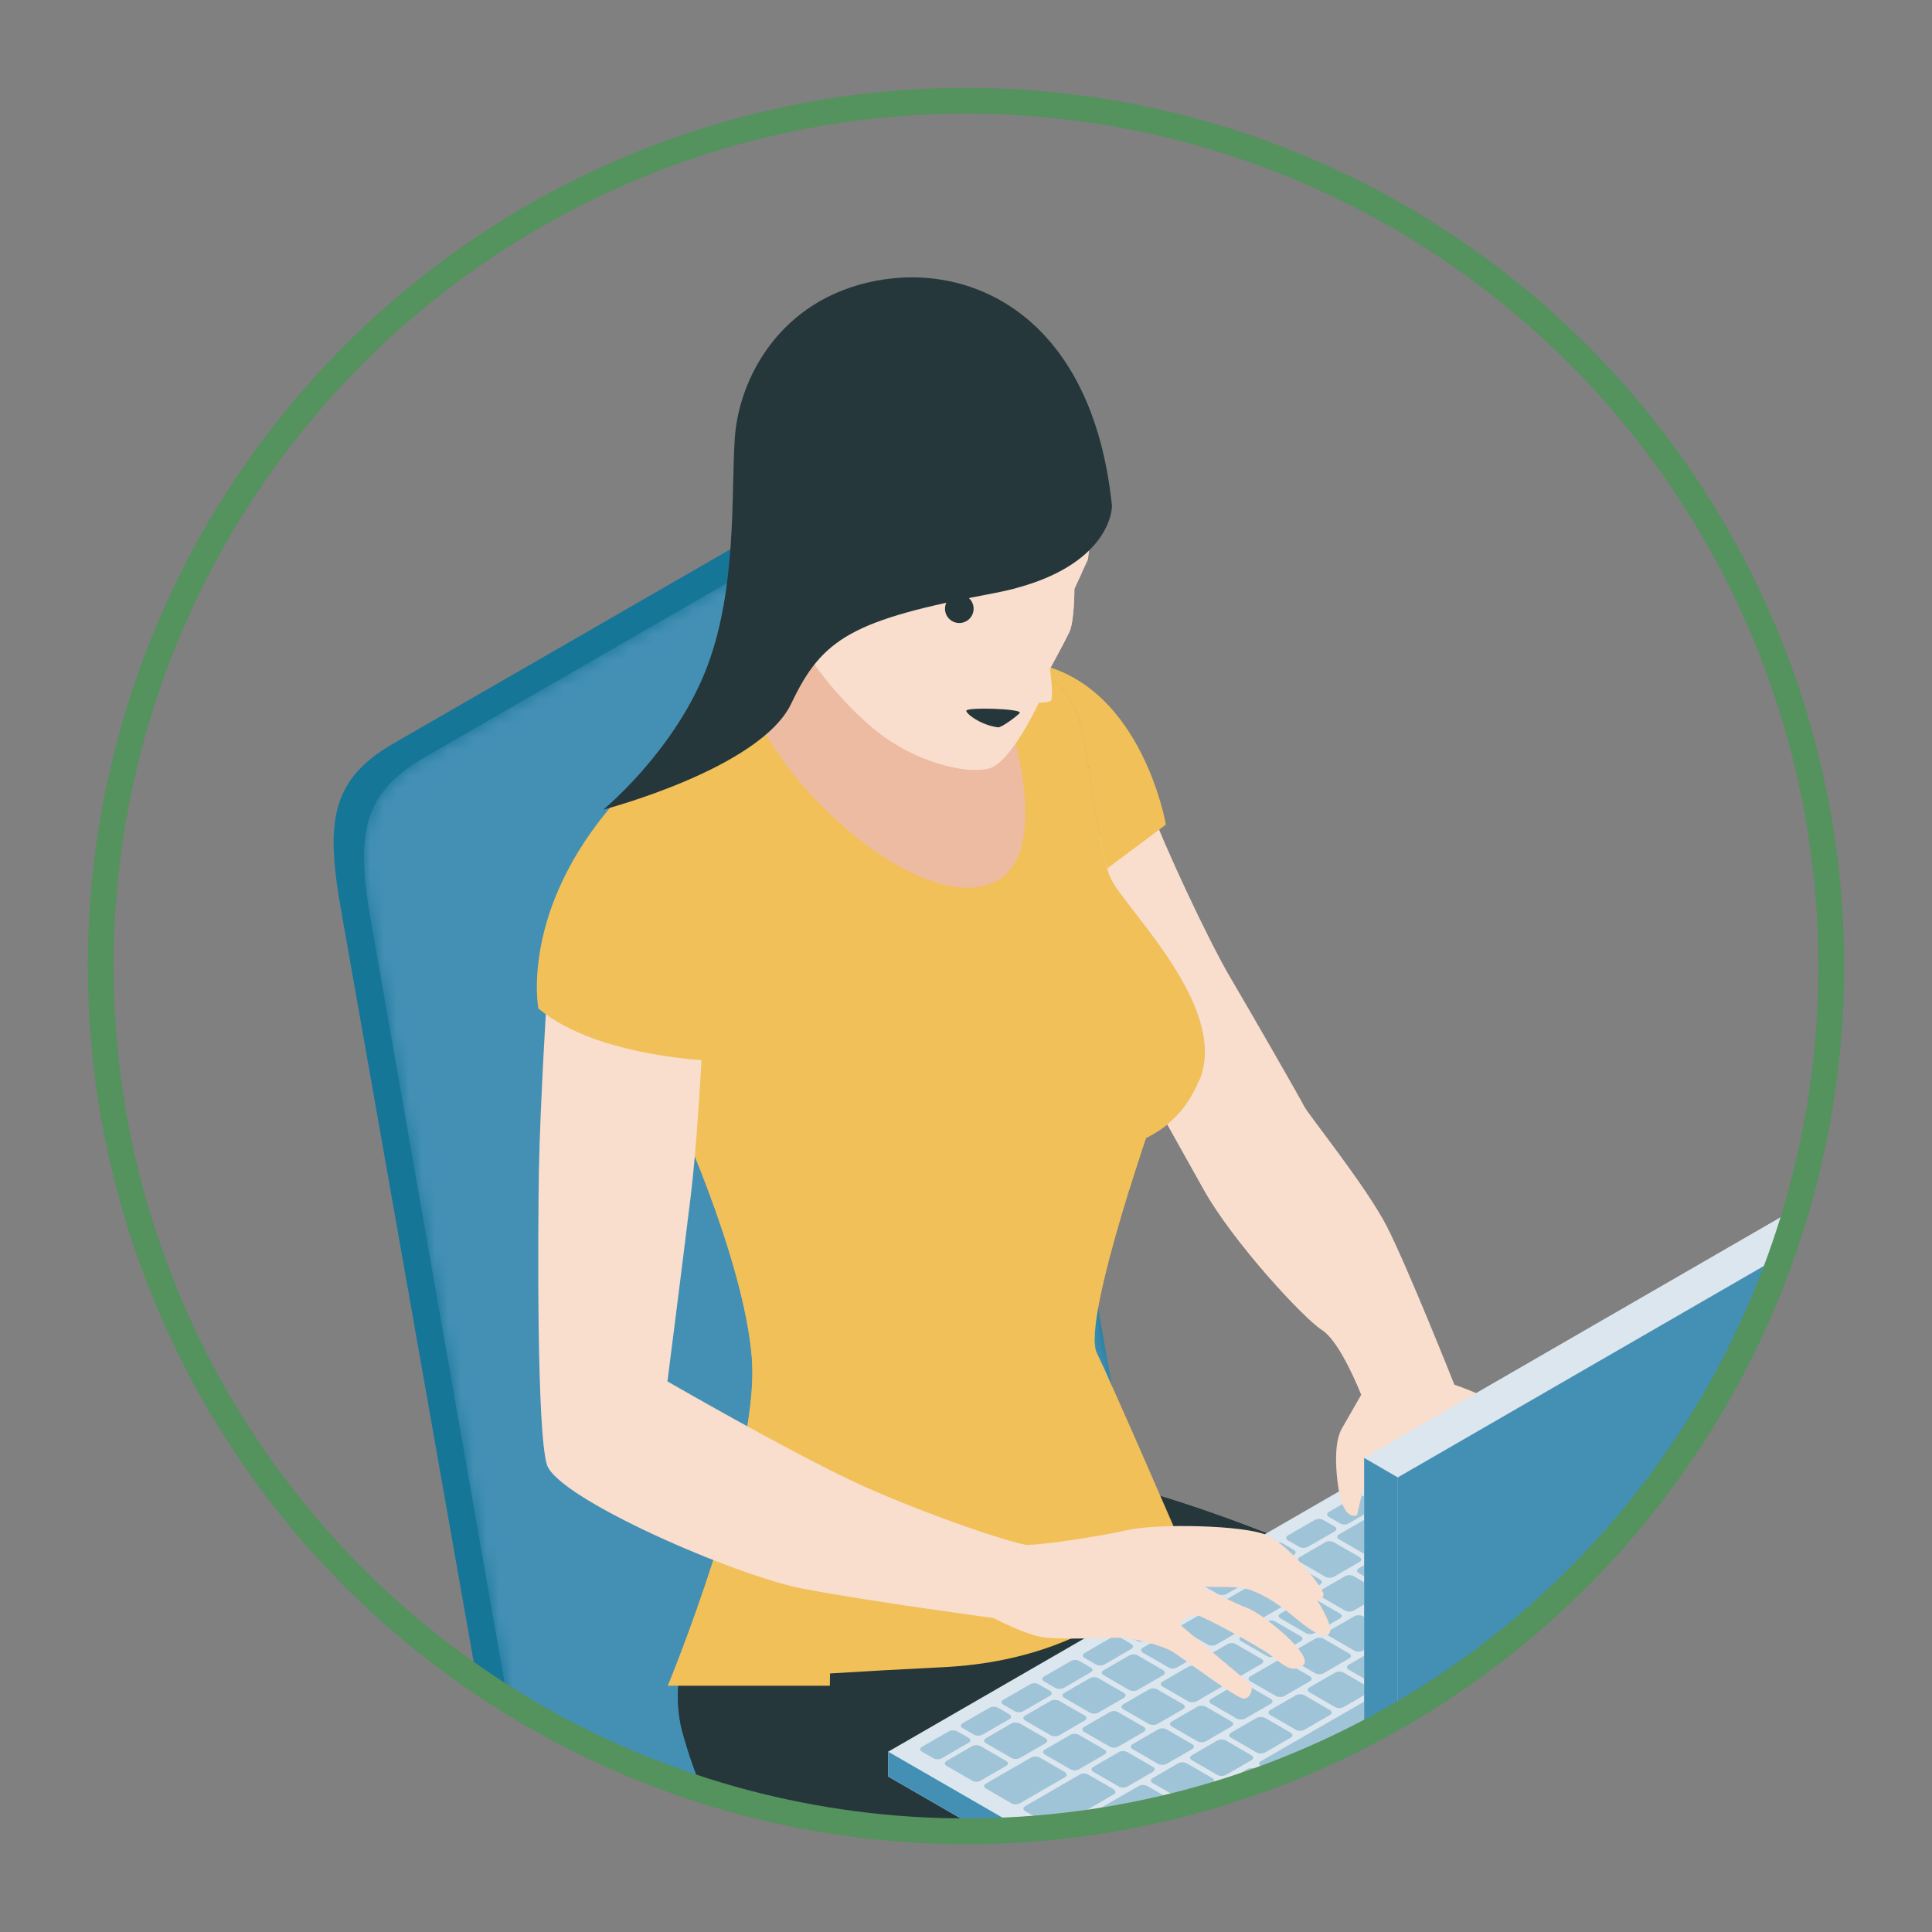 <?xml version="1.0" encoding="UTF-8"?><svg xmlns="http://www.w3.org/2000/svg" width="150" height="150" xmlns:xlink="http://www.w3.org/1999/xlink" viewBox="0 0 150 150"><rect x="0" y="0" width="150" height="150" fill="#808080" stroke="none"/><defs><style>.cls-1{fill:url(#_2);}.cls-2{fill:url(#linear-gradient);}.cls-3{clip-path:url(#clippath);}.cls-4{mask:url(#mask);}.cls-5{fill:#f9ddcd;}.cls-6{fill:#f1c058;}.cls-7{fill:#fff;}.cls-8{fill:#edbba2;}.cls-9{fill:#ba846a;}.cls-10{fill:#dce6ee;}.cls-11{fill:#ad795e;}.cls-12{fill:#167698;}.cls-13{fill:#25373b;}.cls-14{fill:#4490b5;}.cls-15{clip-path:url(#clippath-1);}.cls-16{clip-path:url(#clippath-2);}.cls-17{fill:none;stroke:#54925e;stroke-miterlimit:10;stroke-width:2px;}.cls-18{isolation:isolate;}.cls-19{mix-blend-mode:multiply;opacity:.4;}.cls-20{mask:url(#mask-1);}</style><clipPath id="clippath"><circle class="cls-17" cx="75" cy="75" r="67.18"/></clipPath><linearGradient id="_2" x1="74.74" y1="89.69" x2="79.56" y2="77.18" gradientUnits="userSpaceOnUse"><stop offset="0" stop-color="#fff"/><stop offset="1" stop-color="#000"/></linearGradient><mask id="mask" x="25.92" y="36.63" width="59" height="182.29" maskUnits="userSpaceOnUse"><path class="cls-1" d="m79.52,166.08l-32.56-18.8c-2.97-1.71-5.88-5.88-6.48-9.26l-11.54-65.76c-1.31-7.17-1.01-10.55,4-13.44l35.3-20.35c1.42-.82,2.83-.93,3.98-.46l-2.55-1.18c-1.11-.39-2.44-.25-3.79.53l-35.3,20.35c-5.02,2.89-5.32,6.27-4,13.44l11.86,67.23c.7,3.98,3.99,8.68,7.48,10.7l32.56,18.8c2.32,1.34,4.36,4.87,4.36,7.55v39.64c0,.66-.12,1.77-.92,1.77-.37,0-1.46-.21-1.97-.5l-.43-.23-35.6-20.56c-1.44-.83-2.18-1.92-2.22-3.02v2.18c.08,1.07.82,2.12,2.22,2.92l35.6,20.55h0c2.97,1.71,5.4.31,5.4-3.12v-39.64c0-3.43-2.43-7.64-5.4-9.35Z"/></mask><linearGradient id="linear-gradient" x1="37.22" y1="57.16" x2="118.65" y2="198.21" gradientUnits="userSpaceOnUse"><stop offset=".42" stop-color="#fff"/><stop offset=".5" stop-color="#000"/><stop offset=".72" stop-color="#000"/><stop offset=".79" stop-color="#fff"/></linearGradient><mask id="mask-1" x="28.28" y="37.74" width="103.11" height="180.75" maskUnits="userSpaceOnUse"><path class="cls-2" d="m125.99,139.29l-32.56-18.8c-2.97-1.71-5.88-5.88-6.48-9.26l-12.24-69.74c-.28-1.61-1.09-2.75-2.18-3.33l-.32-.15c-1.15-.47-2.55-.36-3.98.46l-35.3,20.35c-5.02,2.89-5.32,6.27-4,13.44l11.54,65.76c.59,3.38,3.51,7.54,6.48,9.26l32.56,18.8c2.97,1.71,5.4,5.92,5.4,9.35v39.64c0,1.66-.57,2.84-1.5,3.42l2.88-1.65c.91-.59,1.47-1.77,1.47-3.42v-36.28s40.75-23.55,40.75-23.55v36.33c0,1.65-.55,2.95-1.71,3.5l-.08.08,3.17-1.82c.92-.59,1.48-1.77,1.48-3.42v-39.64c0-3.43-2.43-7.64-5.4-9.35Z"/></mask><clipPath id="clippath-1"><circle class="cls-17" cx="-123" cy="75" r="67.18"/></clipPath><clipPath id="clippath-2"><circle class="cls-17" cx="262" cy="75" r="67.18"/></clipPath></defs><g class="cls-18"><g id="_レイヤー_1"><g class="cls-3"><path class="cls-12" d="m125.99,139.29l-32.56-18.8c-2.97-1.71-5.88-5.88-6.48-9.26l-12.24-69.74c-.28-1.61-1.09-2.75-2.18-3.33l-2.87-1.33c-1.11-.39-2.44-.25-3.79.53l-35.3,20.35c-5.02,2.89-5.32,6.27-4,13.44l11.86,67.23c.7,3.98,3.99,8.68,7.48,10.7l32.56,18.8c.39.22.76.51,1.12.84-.03.01-.06.03-.08.04l-35.6,20.56c-1.49.86-2.22,1.99-2.22,3.12v2.27c.08,1.07.82,2.12,2.22,2.92l35.6,20.55h0c1.39.8,2.66.92,3.62.47l3.17-1.82c.91-.59,1.47-1.77,1.47-3.42v-36.28s3.61-2.08,3.61-2.08l29.46,17.01,1.53.83c1.39.8,3.41,1.07,4.37.62l3.17-1.82c.92-.59,1.48-1.77,1.48-3.42v-39.64c0-3.43-2.43-7.64-5.4-9.35Zm-79.21,54.18c.17-.19.39-.36.66-.52l34.77-20.07s.07-.03.1-.05c.33.89.52,1.79.52,2.6v38.92c-.22-.08-.43-.18-.62-.29l-34.77-20.07c-.27-.16-.49-.33-.66-.52Zm49.52-21.25l30.14-17.4v34.74s-.02,0-.02-.01l-.02.08c-.15-.11-.31-.21-.49-.31l-29.61-17.1Z"/><g class="cls-4"><path class="cls-12" d="m26.58,71.16l11.86,67.23c.7,3.98,3.99,8.68,7.48,10.7l32.56,18.8c2.32,1.34,4.36,4.87,4.36,7.55v39.64c0,.66-.12,1.77-.92,1.77-.37,0-1.46-.21-1.97-.5l-.43-.23-35.6-20.56c-1.44-.83-2.18-1.92-2.22-3.02v2.18c.08,1.07.82,2.12,2.22,2.92l35.6,20.55h0c2.97,1.71,5.4.31,5.4-3.12v-39.64c0-3.43-2.43-7.64-5.4-9.35l-32.56-18.8c-2.97-1.71-5.88-5.88-6.48-9.26l-11.54-65.76"/></g><g class="cls-20"><path class="cls-14" d="m125.99,139.29l-32.56-18.8c-2.97-1.71-5.88-5.88-6.48-9.26l-12.24-69.74c-.28-1.61-1.09-2.75-2.18-3.33l-.32-.15c-1.15-.47-2.55-.36-3.98.46l-35.3,20.35c-5.02,2.89-5.32,6.27-4,13.44l11.54,65.76c.59,3.38,3.51,7.54,6.48,9.26l32.56,18.8c2.97,1.71,5.4,5.92,5.4,9.35v39.64c0,1.66-.57,2.84-1.5,3.42l2.88-1.65c.91-.59,1.47-1.77,1.47-3.42v-36.28s40.75-23.55,40.75-23.55v36.33c0,1.65-.55,2.95-1.71,3.5l-.08.08,3.17-1.82c.92-.59,1.48-1.77,1.48-3.42v-39.64c0-3.43-2.43-7.64-5.4-9.35Z"/></g><path class="cls-9" d="m73.61,130.96c9.12-.16,14.25.84,24.2,4.82,9.95,3.98,18.91,9.9,20.64,14.88,1.73,4.98-.99,12.31-4.08,16.24-3.09,3.93-7.65,20.9-8.17,26.46-.52,5.55-.37,16.34-.37,18.65,0,2.16,1.63,4.37,1.84,4.64-.08-.08-.13-.12-.13-.12,0,0,.52,1.74-1.97,2.63-2.49.89-5.4,1.46-7.75-3.19-2.27-4.49-4.88-16.1-3.63-17.83,2.45-.69.58-16.19.64-25.2.05-9.01,7.54-14.98,7.54-14.98,0,0-15.09-2.67-27.97-4.87-12.89-2.2-16.4-7.49-19.33-14.04-2.93-6.55,9.43-7.91,18.54-8.07Z"/><path class="cls-9" d="m118.61,186.09v-.7s-2.82-14-3.83-19.04c2.91-4.03,5.32-10.93,3.67-15.68-1.73-4.98-10.68-10.9-20.64-14.88-8.17-3.27-13.1-4.52-19.64-4.78l14.29-13.39s6.2.32,19.93,8.99c13.73,8.67,17.91,13.61,18.29,18.48.38,4.87-1.26,18.73-2.34,26.64-1.68,12.34-2.34,13.72-2.34,17.65,0,1.68.46,6.65.1,8.07-.37,1.41-.04,4.61.64,6.49.11,1.06.35,4.94-2.16,6.43-2.91,1.74-5.26.19-5.83-2.21-.56-2.39-2.44-11.55-1.97-15.59.47-4.04,1.83-6.48,1.83-6.48Z"/><path class="cls-11" d="m118.61,186.09v-.7s-2.82-14-3.83-19.04c2.91-4.03,5.32-10.93,3.67-15.68-1.73-4.98-10.68-10.9-20.64-14.88-8.17-3.27-13.1-4.52-19.64-4.78l3.01-2.82c6.78,2.12,25.2,8.17,31.59,13.26,7.88,6.29,5.37,8.71,11.13,10.8,2.23.8,4.52,1.22,6.49,1.43-.49,5.92-1.37,13.13-2.04,18.05-1.68,12.34-2.34,13.72-2.34,17.65,0,1.68.46,6.65.1,8.07-.37,1.41-.04,4.61.64,6.49.11,1.06.35,4.94-2.16,6.43-2.91,1.74-5.26.19-5.83-2.21-.56-2.39-2.44-11.55-1.97-15.59.47-4.04,1.83-6.48,1.83-6.48Z"/><path class="cls-11" d="m55.06,139.03c-.86-1.92-.4-3.38.89-4.51,2.46,5.12,6.54,10.54,13.25,13,9.33,3.42,37.61,8.91,37.61,8.91,0,0-6.18,11.94-8.28,20.64-2.09,8.7-1.15,22.52-2.4,25.25-1.25,2.72.42,4.19.52,7.65.03,1.03-.05,1.93-.18,2.68-1.81-5.33-3.3-13.12-2.29-14.52,2.45-.69.58-16.19.64-25.2.05-9.01,7.54-14.98,7.54-14.98,0,0-15.09-2.67-27.97-4.87-12.89-2.2-16.4-7.49-19.33-14.04Z"/><path class="cls-13" d="m120.57,132.14s-12.54,4.74-20.81,9.53c-8.27,4.79-9.38,9.71-8.46,14.33,0,0-19.49-2.1-26.14-4.95-6.65-2.85-10.45-10.24-12.16-16.52-1.71-6.28,3.11-13.17,4.9-15.75,0,0-1.19,1.58,6.98,3.01,8.17,1.42,24.99-5.7,24.99-5.7,0,0,20.55,5.9,30.71,16.06Z"/><path class="cls-13" d="m52.99,134.52c-1.71-6.28,3.11-13.17,4.9-15.75,0,0-1.19,1.58,6.98,3.01,8.17,1.42,24.99-5.7,24.99-5.7,0,0,20.55,5.9,30.71,16.06,0,0-4.92,1.75-10.69,4.13-4.76-2.2-11.67-4.85-19.19-5.97-11.01-1.64-26.87,2.42-36.89,6.77-.3-.86-.57-1.72-.8-2.55Z"/><path class="cls-6" d="m90.06,85.17s-6.16,17.3-4.9,19.88c1.26,2.58,6.76,15.31,6.76,15.31,0,0-5.17,8.42-18.69,9.08-13.52.66-21.36,1.43-21.36,1.43,0,0,7.14-17.27,6.52-25.36-.62-8.09-6.43-20.35-6.43-20.35l1.32-9.68,36.79,9.68Z"/><path class="cls-6" d="m58.38,105.52c-.62-8.09-6.43-20.35-6.43-20.35l1.32-9.68,36.79,9.68s-1.16,3.25-2.37,7.15c-3.04,1.4-8.78,4.21-13.28,7.32-5.56,3.86-9.94,20.16-9.98,31.24h-12.58s7.14-17.27,6.52-25.36Z"/><polygon class="cls-10" points="115.38 109.2 68.96 136 68.96 137.93 87.88 148.85 134.3 122.06 134.3 120.12 115.38 109.2"/><polygon class="cls-14" points="134.3 122.06 87.88 148.85 87.88 146.92 134.3 120.12 134.3 122.06"/><polygon class="cls-14" points="87.88 146.92 87.88 148.85 68.96 137.93 68.96 136 87.88 146.92"/><g class="cls-19"><path class="cls-14" d="m78.12,136.72c.18.1.18.27,0,.38l-1.99,1.15c-.18.11-.47.11-.65,0l-1.99-1.15c-.18-.1-.18-.27,0-.38l1.99-1.15c.18-.1.47-.1.65,0l1.99,1.15Z"/><path class="cls-14" d="m81.17,134.96c.18.1.18.28,0,.38l-1.99,1.15c-.18.1-.47.1-.65,0l-1.99-1.15c-.18-.1-.18-.27,0-.38l1.99-1.15c.18-.1.48-.1.65,0l1.99,1.15Z"/><path class="cls-14" d="m84.22,133.2c.18.1.18.27,0,.38l-1.99,1.15c-.18.1-.47.1-.65,0l-1.99-1.15c-.18-.11-.18-.27,0-.38l1.99-1.15c.18-.1.47-.1.65,0l1.99,1.15Z"/><path class="cls-14" d="m87.26,131.44c.18.1.18.27,0,.38l-1.99,1.15c-.18.1-.47.1-.65,0l-1.99-1.15c-.18-.1-.18-.28,0-.38l1.99-1.15c.18-.1.47-.1.65,0l1.99,1.15Z"/><path class="cls-14" d="m90.31,129.68c.18.1.18.28,0,.38l-1.99,1.15c-.18.1-.47.1-.65,0l-1.99-1.15c-.18-.1-.18-.27,0-.38l1.99-1.15c.18-.11.47-.11.66,0l1.99,1.15Z"/><path class="cls-14" d="m93.36,127.93c.18.1.18.27,0,.38l-1.99,1.15c-.18.11-.48.11-.65,0l-1.99-1.15c-.18-.1-.18-.27,0-.38l1.99-1.15c.18-.1.47-.1.65,0l1.99,1.15Z"/><path class="cls-14" d="m96.41,126.16c.18.11.18.27,0,.38l-1.99,1.15c-.18.1-.47.1-.65,0l-1.99-1.15c-.18-.1-.18-.27,0-.38l1.99-1.15c.18-.1.47-.1.65,0l1.99,1.15Z"/><path class="cls-14" d="m99.46,124.41c.18.1.18.27,0,.38l-1.99,1.15c-.18.11-.47.11-.66,0l-1.99-1.15c-.18-.11-.18-.27,0-.38l1.99-1.15c.18-.1.48-.1.66,0l1.99,1.15Z"/><path class="cls-14" d="m102.5,122.64c.18.11.18.27,0,.38l-1.99,1.15c-.18.11-.48.11-.66,0l-1.99-1.15c-.18-.11-.18-.27,0-.38l1.99-1.15c.18-.11.47-.11.66,0l1.99,1.15Z"/><path class="cls-14" d="m105.55,120.89c.18.11.18.27,0,.38l-1.99,1.15c-.18.1-.48.1-.66,0l-1.99-1.15c-.18-.1-.18-.27,0-.38l1.99-1.15c.18-.11.47-.11.66,0l1.99,1.15Z"/><path class="cls-14" d="m108.6,119.13c.18.11.18.27,0,.38l-1.99,1.15c-.18.1-.48.1-.66,0l-1.99-1.15c-.18-.1-.18-.27,0-.38l1.99-1.15c.18-.11.48-.11.66,0l1.99,1.15Z"/><path class="cls-14" d="m111.65,117.37c.18.11.18.27,0,.38l-1.99,1.15c-.18.1-.47.1-.65,0l-1.99-1.15c-.18-.1-.18-.27,0-.38l1.99-1.15c.18-.1.47-.1.65,0l1.99,1.15Z"/><path class="cls-14" d="m114.69,115.61c.18.1.18.27,0,.38l-1.99,1.15c-.18.1-.47.1-.65,0l-1.99-1.15c-.18-.1-.18-.27,0-.38l1.99-1.15c.18-.11.47-.11.65,0l1.99,1.15Z"/><path class="cls-14" d="m75.21,134.93c.18.1.18.27,0,.37l-2.09,1.21c-.18.1-.47.1-.65,0l-.89-.51c-.18-.1-.18-.27,0-.38l2.09-1.2c.18-.1.47-.1.65,0l.89.51Z"/><path class="cls-14" d="m78.36,133.1c.18.11.18.27,0,.38l-2.09,1.2c-.18.1-.47.1-.65,0l-.88-.51c-.18-.1-.18-.27,0-.38l2.09-1.2c.18-.1.47-.1.66,0l.88.51Z"/><path class="cls-14" d="m81.52,131.28c.18.1.18.27,0,.38l-2.09,1.2c-.18.1-.47.1-.65,0l-.89-.51c-.18-.11-.18-.28,0-.38l2.09-1.2c.18-.11.48-.11.66,0l.89.51Z"/><path class="cls-14" d="m84.68,129.46c.18.1.18.27,0,.38l-2.09,1.21c-.18.1-.47.1-.65,0l-.88-.51c-.18-.1-.18-.27,0-.38l2.09-1.2c.18-.11.47-.11.65,0l.89.51Z"/><path class="cls-14" d="m87.83,127.64c.18.1.18.27,0,.38l-2.08,1.21c-.18.1-.48.1-.66,0l-.88-.51c-.18-.1-.18-.27,0-.38l2.09-1.21c.18-.1.47-.1.66,0l.88.51Z"/><path class="cls-14" d="m90.99,125.81c.18.1.18.27,0,.38l-2.09,1.2c-.18.1-.47.1-.65,0l-.89-.51c-.18-.11-.18-.27,0-.38l2.09-1.21c.18-.1.47-.1.65,0l.89.51Z"/><path class="cls-14" d="m94.15,123.99c.18.1.18.27,0,.38l-2.09,1.2c-.18.1-.47.1-.65,0l-.88-.51c-.18-.1-.18-.27,0-.38l2.09-1.2c.18-.11.47-.11.65,0l.89.51Z"/><path class="cls-14" d="m97.31,122.17c.18.11.18.28,0,.38l-2.09,1.21c-.18.1-.47.1-.66,0l-.89-.51c-.18-.1-.18-.27,0-.38l2.09-1.2c.18-.11.47-.11.66,0l.88.51Z"/><path class="cls-14" d="m100.46,120.34c.18.1.18.27,0,.38l-2.09,1.2c-.18.1-.47.1-.65,0l-.89-.51c-.18-.11-.18-.28,0-.38l2.09-1.21c.18-.1.47-.1.65,0l.88.51Z"/><path class="cls-14" d="m103.62,118.52c.18.1.18.27,0,.38l-2.09,1.2c-.18.1-.48.1-.65,0l-.89-.51c-.18-.1-.18-.27,0-.38l2.09-1.2c.18-.11.48-.11.65,0l.89.51Z"/><path class="cls-14" d="m106.78,116.7c.18.11.18.28,0,.38l-2.08,1.2c-.18.11-.47.11-.65,0l-.88-.51c-.18-.1-.18-.27,0-.38l2.09-1.2c.18-.11.47-.11.65,0l.88.51Z"/><path class="cls-14" d="m109.94,114.88c.18.1.18.27,0,.38l-2.09,1.21c-.18.1-.48.1-.65,0l-.89-.51c-.18-.1-.18-.27,0-.38l2.09-1.2c.18-.1.48-.1.65,0l.88.51Z"/><path class="cls-14" d="m113.09,113.05c.18.1.18.27,0,.38l-2.09,1.2c-.18.1-.48.1-.65,0l-.89-.51c-.18-.1-.18-.27,0-.38l2.09-1.2c.18-.11.47-.11.65,0l.89.51Z"/><path class="cls-14" d="m116.26,111.22c.18.1.18.27,0,.38l-2.09,1.2c-.18.11-.47.11-.66,0l-.88-.51c-.18-.11-.18-.27,0-.38l2.09-1.2c.18-.11.47-.11.66,0l.88.51Z"/><path class="cls-14" d="m119.27,112.96c.18.1.18.27,0,.38l-3.52,2.03c-.18.11-.47.11-.65,0l-1.99-1.15c-.18-.1-.18-.27,0-.38l3.51-2.03c.18-.1.47-.1.66,0l1.99,1.15Z"/><path class="cls-14" d="m90.34,143.78c.18.1.18.27,0,.38l-1.99,1.15c-.18.1-.47.1-.65,0l-1.99-1.15c-.18-.1-.18-.27,0-.38l1.99-1.15c.18-.1.47-.1.65,0l1.99,1.15Z"/><path class="cls-14" d="m93.39,142.02c.18.1.18.27,0,.38l-1.99,1.15c-.18.1-.47.1-.65,0l-1.99-1.15c-.18-.11-.18-.28,0-.38l1.99-1.15c.18-.11.47-.11.65,0l1.99,1.15Z"/><path class="cls-14" d="m96.44,140.26c.18.11.18.28,0,.38l-1.99,1.15c-.18.1-.47.1-.65,0l-1.99-1.15c-.18-.1-.18-.27,0-.38l1.99-1.15c.18-.1.48-.1.65,0l1.99,1.15Z"/><path class="cls-14" d="m126.89,120.88c.18.1.18.27,0,.38l-1.99,1.15c-.18.11-.48.11-.66,0l-.47-.27c-.18-.11-.18-.27,0-.38l1.99-1.15c.18-.1.47-.1.65,0l.47.27Z"/><path class="cls-14" d="m125.39,123.54c.18.1.18.27,0,.38l-1.99,1.15c-.18.1-.47.1-.65,0l-.47-.27c-.18-.1-.18-.27,0-.38l1.99-1.15c.18-.11.47-.11.65,0l.47.27Z"/><path class="cls-14" d="m128.44,121.78c.18.1.18.27,0,.38l-1.99,1.15c-.18.1-.47.1-.65,0l-.47-.27c-.18-.1-.18-.27,0-.38l1.99-1.15c.18-.1.47-.1.65,0l.47.27Z"/><path class="cls-14" d="m131.49,120.02c.18.1.18.27,0,.38l-1.99,1.15c-.18.1-.47.1-.65,0l-.47-.27c-.18-.1-.18-.27,0-.38l1.99-1.15c.18-.1.48-.1.66,0l.47.27Z"/><path class="cls-14" d="m99.48,138.5c.18.1.18.27,0,.38l-1.99,1.15c-.18.1-.47.1-.65,0l-1.99-1.15c-.18-.11-.18-.27,0-.38l1.99-1.15c.18-.1.47-.1.65,0l1.99,1.15Z"/><path class="cls-14" d="m116.25,128.81c.18.11.18.28,0,.38l-15.72,9.08c-.18.11-.47.11-.65,0l-1.99-1.15c-.18-.1-.18-.27,0-.38l15.72-9.07c.18-.1.47-.1.66,0l1.99,1.15Z"/><path class="cls-14" d="m119.3,127.06c.18.1.18.27,0,.38l-1.99,1.15c-.18.11-.47.11-.66,0l-1.99-1.15c-.18-.11-.18-.27,0-.38l1.99-1.15c.18-.1.48-.1.66,0l1.99,1.15Z"/><path class="cls-14" d="m122.34,125.3c.18.11.18.27,0,.38l-1.99,1.15c-.18.11-.47.11-.65,0l-1.99-1.15c-.18-.1-.18-.27,0-.38l1.99-1.15c.18-.1.47-.1.65,0l1.99,1.15Z"/><path class="cls-14" d="m85.75,135.84c.18.11.18.27,0,.38l-1.99,1.15c-.18.1-.47.1-.65,0l-1.99-1.15c-.18-.1-.18-.27,0-.38l1.99-1.15c.18-.1.47-.1.65,0l1.99,1.15Z"/><path class="cls-14" d="m82.69,137.6c.18.1.18.27,0,.38l-3.51,2.03c-.18.1-.47.1-.65,0l-1.99-1.15c-.18-.11-.18-.27,0-.38l3.52-2.03c.18-.1.47-.1.65,0l1.99,1.15Z"/><path class="cls-14" d="m88.8,134.08c.18.1.18.27,0,.38l-1.99,1.15c-.18.1-.47.1-.65,0l-1.99-1.15c-.18-.1-.18-.27,0-.38l1.99-1.15c.18-.11.47-.11.65,0l1.99,1.15Z"/><path class="cls-14" d="m91.85,132.32c.18.1.18.27,0,.38l-1.99,1.15c-.18.1-.47.1-.66,0l-1.99-1.15c-.18-.1-.18-.27,0-.38l1.99-1.15c.18-.11.47-.11.66,0l1.99,1.15Z"/><path class="cls-14" d="m94.89,130.56c.18.11.18.27,0,.38l-1.99,1.15c-.18.1-.47.1-.65,0l-1.99-1.15c-.18-.1-.18-.27,0-.38l1.99-1.15c.18-.1.47-.1.65,0l1.99,1.15Z"/><path class="cls-14" d="m97.94,128.8c.18.1.18.27,0,.38l-1.99,1.15c-.18.11-.47.11-.65,0l-1.99-1.15c-.18-.1-.18-.27,0-.38l1.99-1.15c.18-.11.47-.11.65,0l1.99,1.15Z"/><path class="cls-14" d="m100.99,127.04c.18.1.18.27,0,.38l-1.99,1.15c-.18.11-.47.11-.65,0l-1.99-1.15c-.18-.1-.18-.28,0-.38l1.99-1.15c.18-.1.47-.1.65,0l1.99,1.15Z"/><path class="cls-14" d="m104.04,125.28c.18.1.18.27,0,.37l-1.99,1.15c-.18.1-.48.1-.65,0l-1.99-1.15c-.18-.1-.18-.27,0-.37l1.99-1.15c.18-.1.48-.1.65,0l1.99,1.15Z"/><path class="cls-14" d="m107.08,123.52c.18.11.18.27,0,.38l-1.99,1.15c-.18.1-.47.1-.65,0l-1.99-1.15c-.18-.11-.18-.27,0-.38l1.99-1.15c.18-.1.47-.1.65,0l1.99,1.15Z"/><path class="cls-14" d="m110.13,121.76c.18.11.18.27,0,.38l-1.99,1.15c-.18.1-.47.1-.65,0l-1.99-1.15c-.18-.11-.18-.27,0-.38l1.99-1.15c.18-.1.47-.1.65,0l1.99,1.15Z"/><path class="cls-14" d="m113.18,120c.18.1.18.27,0,.38l-1.99,1.15c-.18.1-.48.1-.66,0l-1.99-1.15c-.18-.1-.18-.28,0-.38l1.99-1.15c.18-.11.48-.11.66,0l1.99,1.15Z"/><path class="cls-14" d="m116.22,118.24c.18.1.18.27,0,.38l-1.99,1.15c-.18.11-.47.11-.65,0l-1.99-1.15c-.18-.1-.18-.27,0-.38l1.99-1.15c.18-.1.47-.1.65,0l1.99,1.15Z"/><path class="cls-14" d="m119.27,116.48c.18.1.18.27,0,.38l-1.99,1.15c-.18.1-.48.1-.66,0l-1.99-1.15c-.18-.11-.18-.27,0-.38l1.99-1.15c.18-.11.47-.11.66,0l1.99,1.15Z"/><path class="cls-14" d="m122.32,114.72c.18.1.18.27,0,.38l-1.99,1.15c-.18.1-.47.1-.66,0l-1.99-1.15c-.18-.1-.18-.27,0-.38l1.99-1.15c.18-.11.48-.11.66,0l1.99,1.15Z"/><path class="cls-14" d="m89.51,137.18c.18.1.18.27,0,.38l-1.99,1.15c-.18.11-.47.11-.65,0l-1.99-1.15c-.18-.1-.18-.28,0-.38l1.99-1.15c.18-.1.47-.1.65,0l1.99,1.15Z"/><path class="cls-14" d="m86.47,138.94c.18.11.18.27,0,.38l-4.24,2.44c-.18.11-.47.11-.65,0l-1.99-1.15c-.18-.1-.18-.28,0-.38l4.24-2.45c.18-.11.48-.11.66,0l1.99,1.15Z"/><path class="cls-14" d="m92.56,135.42c.18.1.18.27,0,.38l-1.99,1.15c-.18.1-.48.1-.65,0l-1.99-1.15c-.18-.11-.18-.28,0-.38l1.99-1.15c.18-.11.47-.11.65,0l1.99,1.15Z"/><path class="cls-14" d="m95.61,133.66c.18.1.18.27,0,.38l-1.99,1.15c-.18.1-.47.1-.66,0l-1.99-1.15c-.18-.1-.18-.27,0-.38l1.99-1.15c.18-.1.48-.1.66,0l1.99,1.15Z"/><path class="cls-14" d="m98.66,131.9c.18.1.18.27,0,.38l-1.99,1.15c-.18.1-.47.1-.65,0l-1.99-1.15c-.18-.1-.18-.27,0-.38l1.99-1.15c.18-.1.47-.1.65,0l1.99,1.15Z"/><path class="cls-14" d="m101.7,130.15c.18.1.18.27,0,.38l-1.99,1.15c-.18.1-.48.1-.65,0l-1.99-1.15c-.18-.11-.18-.28,0-.38l1.99-1.15c.18-.1.47-.1.65,0l1.99,1.15Z"/><path class="cls-14" d="m104.75,128.38c.18.11.18.27,0,.38l-1.99,1.15c-.18.1-.47.1-.65,0l-1.99-1.15c-.18-.1-.18-.27,0-.38l1.99-1.15c.18-.1.47-.1.65,0l1.99,1.15Z"/><path class="cls-14" d="m107.8,126.63c.18.1.18.27,0,.38l-1.99,1.15c-.18.1-.48.1-.65,0l-1.99-1.15c-.18-.11-.18-.27,0-.38l1.99-1.15c.18-.1.47-.1.65,0l1.99,1.15Z"/><path class="cls-14" d="m110.84,124.87c.18.1.18.27,0,.38l-1.99,1.15c-.18.11-.47.11-.65,0l-1.99-1.15c-.18-.11-.18-.28,0-.38l1.99-1.15c.18-.1.47-.1.65,0l1.99,1.15Z"/><path class="cls-14" d="m113.89,123.11c.18.11.18.27,0,.38l-1.99,1.15c-.18.1-.48.1-.66,0l-1.99-1.15c-.18-.1-.18-.27,0-.38l1.99-1.15c.18-.1.47-.1.66,0l1.99,1.15Z"/><path class="cls-14" d="m116.94,121.35c.18.1.18.27,0,.38l-1.99,1.15c-.18.11-.47.11-.66,0l-1.99-1.15c-.18-.11-.18-.28,0-.38l1.99-1.15c.18-.11.48-.11.66,0l1.99,1.15Z"/><path class="cls-14" d="m119.99,119.59c.18.11.18.27,0,.38l-1.99,1.15c-.18.1-.47.1-.66,0l-1.99-1.15c-.18-.1-.18-.27,0-.38l1.99-1.15c.18-.1.48-.1.66,0l1.99,1.15Z"/><path class="cls-14" d="m125.37,116.48c.18.1.18.27,0,.38l-4.32,2.5c-.18.1-.47.1-.66,0l-1.99-1.15c-.18-.1-.18-.27,0-.38l4.32-2.49c.18-.11.47-.11.65,0l1.99,1.15Z"/><path class="cls-14" d="m94.12,138.05c.18.1.18.27,0,.38l-1.99,1.15c-.18.1-.47.1-.65,0l-1.99-1.15c-.18-.1-.18-.27,0-.38l1.99-1.15c.18-.1.48-.1.65,0l1.99,1.15Z"/><path class="cls-14" d="m91.06,139.81c.18.11.18.27,0,.38l-5.79,3.34c-.18.1-.47.1-.65,0l-1.99-1.15c-.18-.11-.18-.27,0-.38l5.79-3.34c.18-.1.47-.1.65,0l1.99,1.15Z"/><path class="cls-14" d="m97.16,136.28c.18.11.18.28,0,.38l-1.99,1.15c-.18.1-.47.1-.65,0l-1.99-1.15c-.18-.1-.18-.27,0-.38l1.99-1.15c.18-.1.47-.1.65,0l1.99,1.15Z"/><path class="cls-14" d="m100.21,134.53c.18.1.18.27,0,.38l-1.99,1.15c-.18.11-.47.11-.66,0l-1.99-1.15c-.18-.1-.18-.27,0-.38l1.99-1.15c.18-.1.47-.1.66,0l1.99,1.15Z"/><path class="cls-14" d="m103.26,132.77c.18.1.18.27,0,.38l-1.99,1.15c-.18.11-.47.11-.66,0l-1.99-1.15c-.18-.11-.18-.28,0-.38l1.99-1.15c.18-.1.48-.1.66,0l1.99,1.15Z"/><path class="cls-14" d="m106.3,131.01c.18.1.18.27,0,.38l-1.99,1.15c-.18.11-.47.11-.65,0l-1.99-1.15c-.18-.1-.18-.27,0-.38l1.99-1.15c.18-.1.48-.1.65,0l1.99,1.15Z"/><path class="cls-14" d="m109.35,129.25c.18.1.18.27,0,.38l-1.99,1.15c-.18.1-.47.1-.66,0l-1.99-1.15c-.18-.1-.18-.27,0-.38l1.99-1.15c.18-.1.47-.1.66,0l1.99,1.15Z"/><path class="cls-14" d="m112.4,127.49c.18.1.18.27,0,.37l-1.99,1.15c-.18.11-.48.11-.66,0l-1.99-1.15c-.18-.1-.18-.27,0-.37l1.99-1.15c.18-.1.48-.1.66,0l1.99,1.15Z"/><path class="cls-14" d="m115.45,125.73c.18.11.18.27,0,.38l-1.99,1.15c-.18.11-.48.11-.66,0l-1.99-1.15c-.18-.1-.18-.27,0-.38l1.99-1.15c.18-.1.47-.1.66,0l1.99,1.15Z"/><path class="cls-14" d="m118.49,123.97c.18.1.18.27,0,.37l-1.99,1.15c-.18.1-.47.1-.65,0l-1.99-1.15c-.18-.11-.18-.27,0-.38l1.99-1.15c.18-.11.47-.11.65,0l1.99,1.15Z"/><path class="cls-14" d="m121.54,122.21c.18.11.18.27,0,.38l-1.99,1.15c-.18.1-.48.1-.66,0l-1.99-1.15c-.18-.1-.18-.27,0-.38l1.99-1.15c.18-.11.48-.11.66,0l1.99,1.15Z"/><path class="cls-14" d="m128.41,118.24c.18.1.18.27,0,.38l-5.81,3.36c-.18.1-.47.1-.65,0l-1.99-1.15c-.18-.11-.18-.27,0-.38l5.82-3.36c.18-.1.47-.1.65,0l1.99,1.15Z"/></g><path class="cls-6" d="m78.6,50.7s4.22,1.85,5.16,5.1c.94,3.25,1.41,10.14,2.53,12.46,1.13,2.32,9.21,10.01,6.83,15.64-2.39,5.63-6.97,4.64-12.4,8.35-5.43,3.71-17.09,7.88-20.74.13-3.65-7.76-3.86-12.22-7.1-13.59-3.24-1.37-5.37-16.26-5.37-16.26l11-11.51,20.09-.33Z"/><path class="cls-5" d="m79.87,119.94c.98,0,5.36-.61,7.64-1.14,2.29-.53,9.1-.4,10.85.39,1.76.79,4.48,4.18,4.4,4.62-.09.44-.49.44-.49.44,0,0,1.58,2.42.79,2.68-.79.26-2.11-1.05-3.21-1.89-1.1-.84-2.59-1.76-3.82-1.8-1.23-.04-2.73-.04-2.73-.04,0,0,2.37,1.19,3.6,1.67,1.23.48,5.23,3.74,4.26,4.44-.97.7-1.67-.22-2.68-.92-1.01-.7-5.01-2.9-5.58-2.99-.57-.09-1.32.66-1.34.68-.02.02,4.9,4.15,5.38,4.55.48.39.18,1.23-.37,1.25-.55.02-4.59-3.05-5.52-3.63-.92-.57-3.25-1.1-4.17-1.1s-4.53.18-5.93-.04c-1.41-.22-3.82-1.49-3.82-1.49,0,0-9.53-1.27-14.81-2.28-5.27-1.01-19.07-7.03-19.86-9.63-.79-2.59-.7-17.8-.62-22.85.09-5.05.66-14.28.66-14.28l12.17,1.5s-.35,9.05-1.05,14.85c-.71,5.8-1.8,14.32-1.8,14.32,0,0,9.14,5.28,14.37,7.74,5.23,2.46,12.73,4.97,13.67,4.97Z"/><path class="cls-5" d="m43.65,115.08c2.09,1.12,6.41,3.11,13.23,4.84,10.11,2.57,19.79,2.7,21.38,3.96,1.59,1.26,1.82,1.49,2.39,2.05.38.38,2.93.73,5.19,1.23-1.47.04-3.8.1-4.87-.07-1.41-.22-3.82-1.49-3.82-1.49,0,0-9.53-1.27-14.81-2.28-4.48-.86-15.1-5.33-18.68-8.25Z"/><path class="cls-5" d="m93.11,83.91c2.39-5.63-5.7-13.32-6.83-15.64-.36-.75-.65-1.97-.92-3.38l4.03-2.05c.8,2.39,4.44,10.21,6.17,13.12,1.72,2.92,5.37,9.28,5.7,9.94.33.66,4.84,6.23,6.43,9.35,1.59,3.11,5.23,12.26,5.23,12.26,0,0,3.64,1.19,4.77,2.58,1.12,1.39,2.58,5.83,2.58,7.56s.13,2.58-.43,2.15c-.56-.43-1.16-1.09-1.36-1.23-.2-.13-2.25-5.04-2.25-5.04,0,0,.2,6.58-.73,6.37-.93-.21-1.26-2.66-1.26-2.86s-.73-4.9-1.39-5.17c-.66-.27-1.33.4-1.46.53-.13.13.46,6.23-.07,6.36-.53.13-1.86-1.72-1.92-2.72-.07-.99-.33-3.78-.33-3.78,0,0-2.72.8-2.78,1.26-.07.46-.93,4.11-.93,4.11,0,0-1.06.6-1.46-2.19-.4-2.79,0-4.04.27-4.51.26-.46,1.52-2.65,1.52-2.65,0,0-1.59-4.11-3.05-5.04-1.46-.93-6.96-6.89-9.21-10.94-.76-1.36-1.78-3.19-2.8-5.01.97-.79,1.81-1.84,2.47-3.41Z"/><path class="cls-5" d="m93.11,83.91c2.39-5.63-5.7-13.32-6.83-15.64-.36-.75-.65-1.97-.92-3.38l2.03-1.03s2.47,6,4.92,10.12c2.45,4.11,7.16,10.27,7.82,11.33.66,1.06-1,1.99-2.32,2.92-1.33.93-.73,4.24,1.13,7.55,1.73,3.09,8.53,9.69,6.75,12.51-.09-.22-1.62-4.11-3.04-5.02-1.46-.93-6.96-6.89-9.21-10.94-.76-1.36-1.78-3.19-2.8-5.01.97-.79,1.81-1.84,2.47-3.41Z"/><path class="cls-6" d="m83.75,55.81c-.48-1.67-1.83-2.97-3.03-3.84v-.38c8,1.88,9.8,12.43,9.8,12.43l-4.56,3.41c-.91-2.84-1.37-8.7-2.21-11.62Z"/><path class="cls-6" d="m55.76,82.38s-9.28-.17-13.96-4.08c0,0-1.48-7.61,6.03-16.13,0,0,12.84.39,7.93,20.21Z"/><path class="cls-8" d="m77.19,52.17s5.7,14.52-.45,16.51c-6.15,1.99-17.56-8.84-18.84-15.57-1.28-6.73,16.41-5.58,19.29-.93Z"/><path class="cls-5" d="m84.46,43.46l-1.05,2.26s0,2.53-.39,3.35c-.39.82-1.5,2.85-1.5,2.85,0,0,.34,2.41.02,2.53-.31.11-.89.11-.89.11,0,0-2.16,4.65-3.85,5.1-1.69.45-5.92-.35-9.42-3.46-3.5-3.11-6.92-7.82-8.56-13.66-1.64-5.84-1.05-11.52,1.28-14.87,2.34-3.35,9.57-6.54,15.33-3.77,5.76,2.76,8.52,9.61,9.03,13.19.51,3.58,0,6.38,0,6.38Z"/><path class="cls-5" d="m84.03,44.39l-.61,1.32s0,2.53-.39,3.35c-.39.82-1.5,2.85-1.5,2.85,0,0-.67-3.16-.64-4.44.02-.73,1.7-2.06,3.15-3.08Z"/><path class="cls-5" d="m77.65,54.76c.47-.17,2.96-.15,2.97-.15-.26.55-2.24,4.61-3.82,5.03-.58.15-1.46.16-2.5-.02,1.07-1.02,2.93-4.7,3.35-4.86Z"/><path class="cls-13" d="m86.33,39.17c.05.5-.32,5.22-9.24,6.9-10.92,2.05-13.25,3.48-15.65,8.54-2.39,5.06-14.6,8.25-14.6,8.25,0,0,5.33-4.38,7.87-10.61,2.54-6.23,2.04-13.75,2.34-18.24.3-4.49,3.39-10.76,10.96-12.21,7.57-1.45,16.77,2.86,18.31,17.36Z"/><circle class="cls-13" cx="74.48" cy="47.26" r="1.11"/><path class="cls-13" d="m75.03,55.17c-.09.18,1.05,1.12,2.46,1.3.27.04,1.66-1.01,1.69-1.14.07-.3-4.01-.44-4.15-.16Z"/><polygon class="cls-10" points="150.01 140.24 116.47 159.6 116.47 161.67 138.04 174.12 171.58 154.75 171.58 152.69 150.01 140.24"/><polygon class="cls-10" points="173.79 73.99 105.91 113.19 105.91 163.91 108.53 165.4 176.41 126.21 176.41 75.5 173.79 73.99"/><polygon class="cls-10" points="176.41 126.21 108.53 165.4 105.91 163.91 105.91 113.19 173.79 73.99 176.41 75.5 176.41 126.21"/><polygon class="cls-14" points="176.41 126.21 176.41 75.5 108.53 114.7 108.53 165.4 176.41 126.21"/><polygon class="cls-14" points="108.53 165.4 105.91 163.91 105.91 113.19 108.53 114.71 108.53 165.4"/><path class="cls-10" d="m151.92,112.12h0s0,0,0,0l-9.24,5.34h-.01s0,0,0,0v.95l-.46.26v19.63l.46.25v10.71l-4.16,8.66,1.97,1.14,9.25-5.33,3.99-8.2v-32.38l-1.8-1.04Zm-2.1,34.47l-2.62,1.51v-7.78l2.62-1.51v7.78Z"/><path class="cls-14" d="m144.46,118.49v32.38l9.26-5.33v-32.38l-9.26,5.33Zm2.74,30.81v-8.97l2.62-1.51v7.78l1.16.52-3.79,2.18Z"/><polygon class="cls-14" points="142.66 149.26 142.66 117.45 144.46 118.49 144.46 150.87 140.48 159.07 138.5 157.93 142.66 149.26"/><polygon class="cls-14" points="152.4 117.69 152.07 117.51 146.18 120.91 146.18 140.54 146.51 140.72 152.4 137.32 152.4 117.69"/><polygon class="cls-14" points="149.73 153.74 140.48 159.07 144.46 150.87 153.72 145.54 149.73 153.74"/><polygon class="cls-14" points="149.82 138.81 149.82 146.59 150.98 147.11 150.98 138.14 149.82 138.81"/></g><circle class="cls-17" cx="75" cy="75" r="67.18"/><g class="cls-15"><path class="cls-7" d="m11.03,17.42l-196.37-113.38c-5.44-3.14-14.35-3.14-19.8,0l-370.82,214.1c-2.77,1.6-4.13,3.72-4.08,5.83v5.07c.08,2.01,1.44,4,4.08,5.52l196.37,113.38c5.44,3.14,14.35,3.14,19.8,0L11.03,33.85c2.63-1.52,3.99-3.51,4.08-5.51v-5.21c0-2.07-1.36-4.13-4.08-5.7Zm-124.58,8.57l-251.18,145.03c-2.72,1.57-7.18,1.57-9.9,0l-76.73-44.3c-.2-.11-.38-.23-.55-.36.17-.12.35-.24.55-.36L-200.19-19.02c2.72-1.57,7.18-1.57,9.9,0L-113.56,25.28c.2.11.38.23.54.36-.17.12-.35.24-.54.36Z"/><path class="cls-14" d="m11.03,28.85l-370.82,214.1c-5.44,3.14-14.35,3.14-19.8,0l-196.37-113.38c-2.67-1.54-4.03-3.57-4.08-5.6h0s0,5.08,0,5.08c.08,2.01,1.44,4,4.08,5.52l196.37,113.38c5.44,3.14,14.35,3.14,19.8,0L11.03,33.85c2.63-1.52,3.99-3.51,4.08-5.51v-5.12c-.03,2.04-1.39,4.08-4.08,5.63Z"/></g><circle class="cls-17" cx="-123" cy="75" r="67.18"/><g class="cls-16"><path class="cls-7" d="m396.03,17.42l-196.37-113.38c-5.44-3.14-14.35-3.14-19.8,0L-190.96,118.15c-2.77,1.6-4.13,3.72-4.08,5.83v5.07c.08,2.01,1.44,4,4.08,5.52L5.41,247.95c5.44,3.14,14.35,3.14,19.8,0L396.03,33.85c2.63-1.52,3.99-3.51,4.08-5.51v-5.21c0-2.07-1.36-4.13-4.08-5.7Zm-124.58,8.57L20.26,171.02c-2.72,1.57-7.18,1.57-9.9,0l-76.73-44.3c-.2-.11-.38-.23-.55-.36.17-.12.35-.24.55-.36L184.81-19.02c2.72-1.57,7.18-1.57,9.9,0l76.73,44.3c.2.11.38.23.54.36-.17.12-.35.24-.54.36Z"/><path class="cls-14" d="m396.03,28.85L25.21,242.95c-5.44,3.14-14.35,3.14-19.8,0l-196.37-113.38c-2.67-1.54-4.03-3.57-4.08-5.6h0s0,5.08,0,5.08c.08,2.01,1.44,4,4.08,5.52L5.41,247.95c5.44,3.14,14.35,3.14,19.8,0L396.03,33.85c2.63-1.52,3.99-3.51,4.08-5.51v-5.12c-.03,2.04-1.39,4.08-4.08,5.63Z"/></g><circle class="cls-17" cx="262" cy="75" r="67.18"/></g></g></svg>